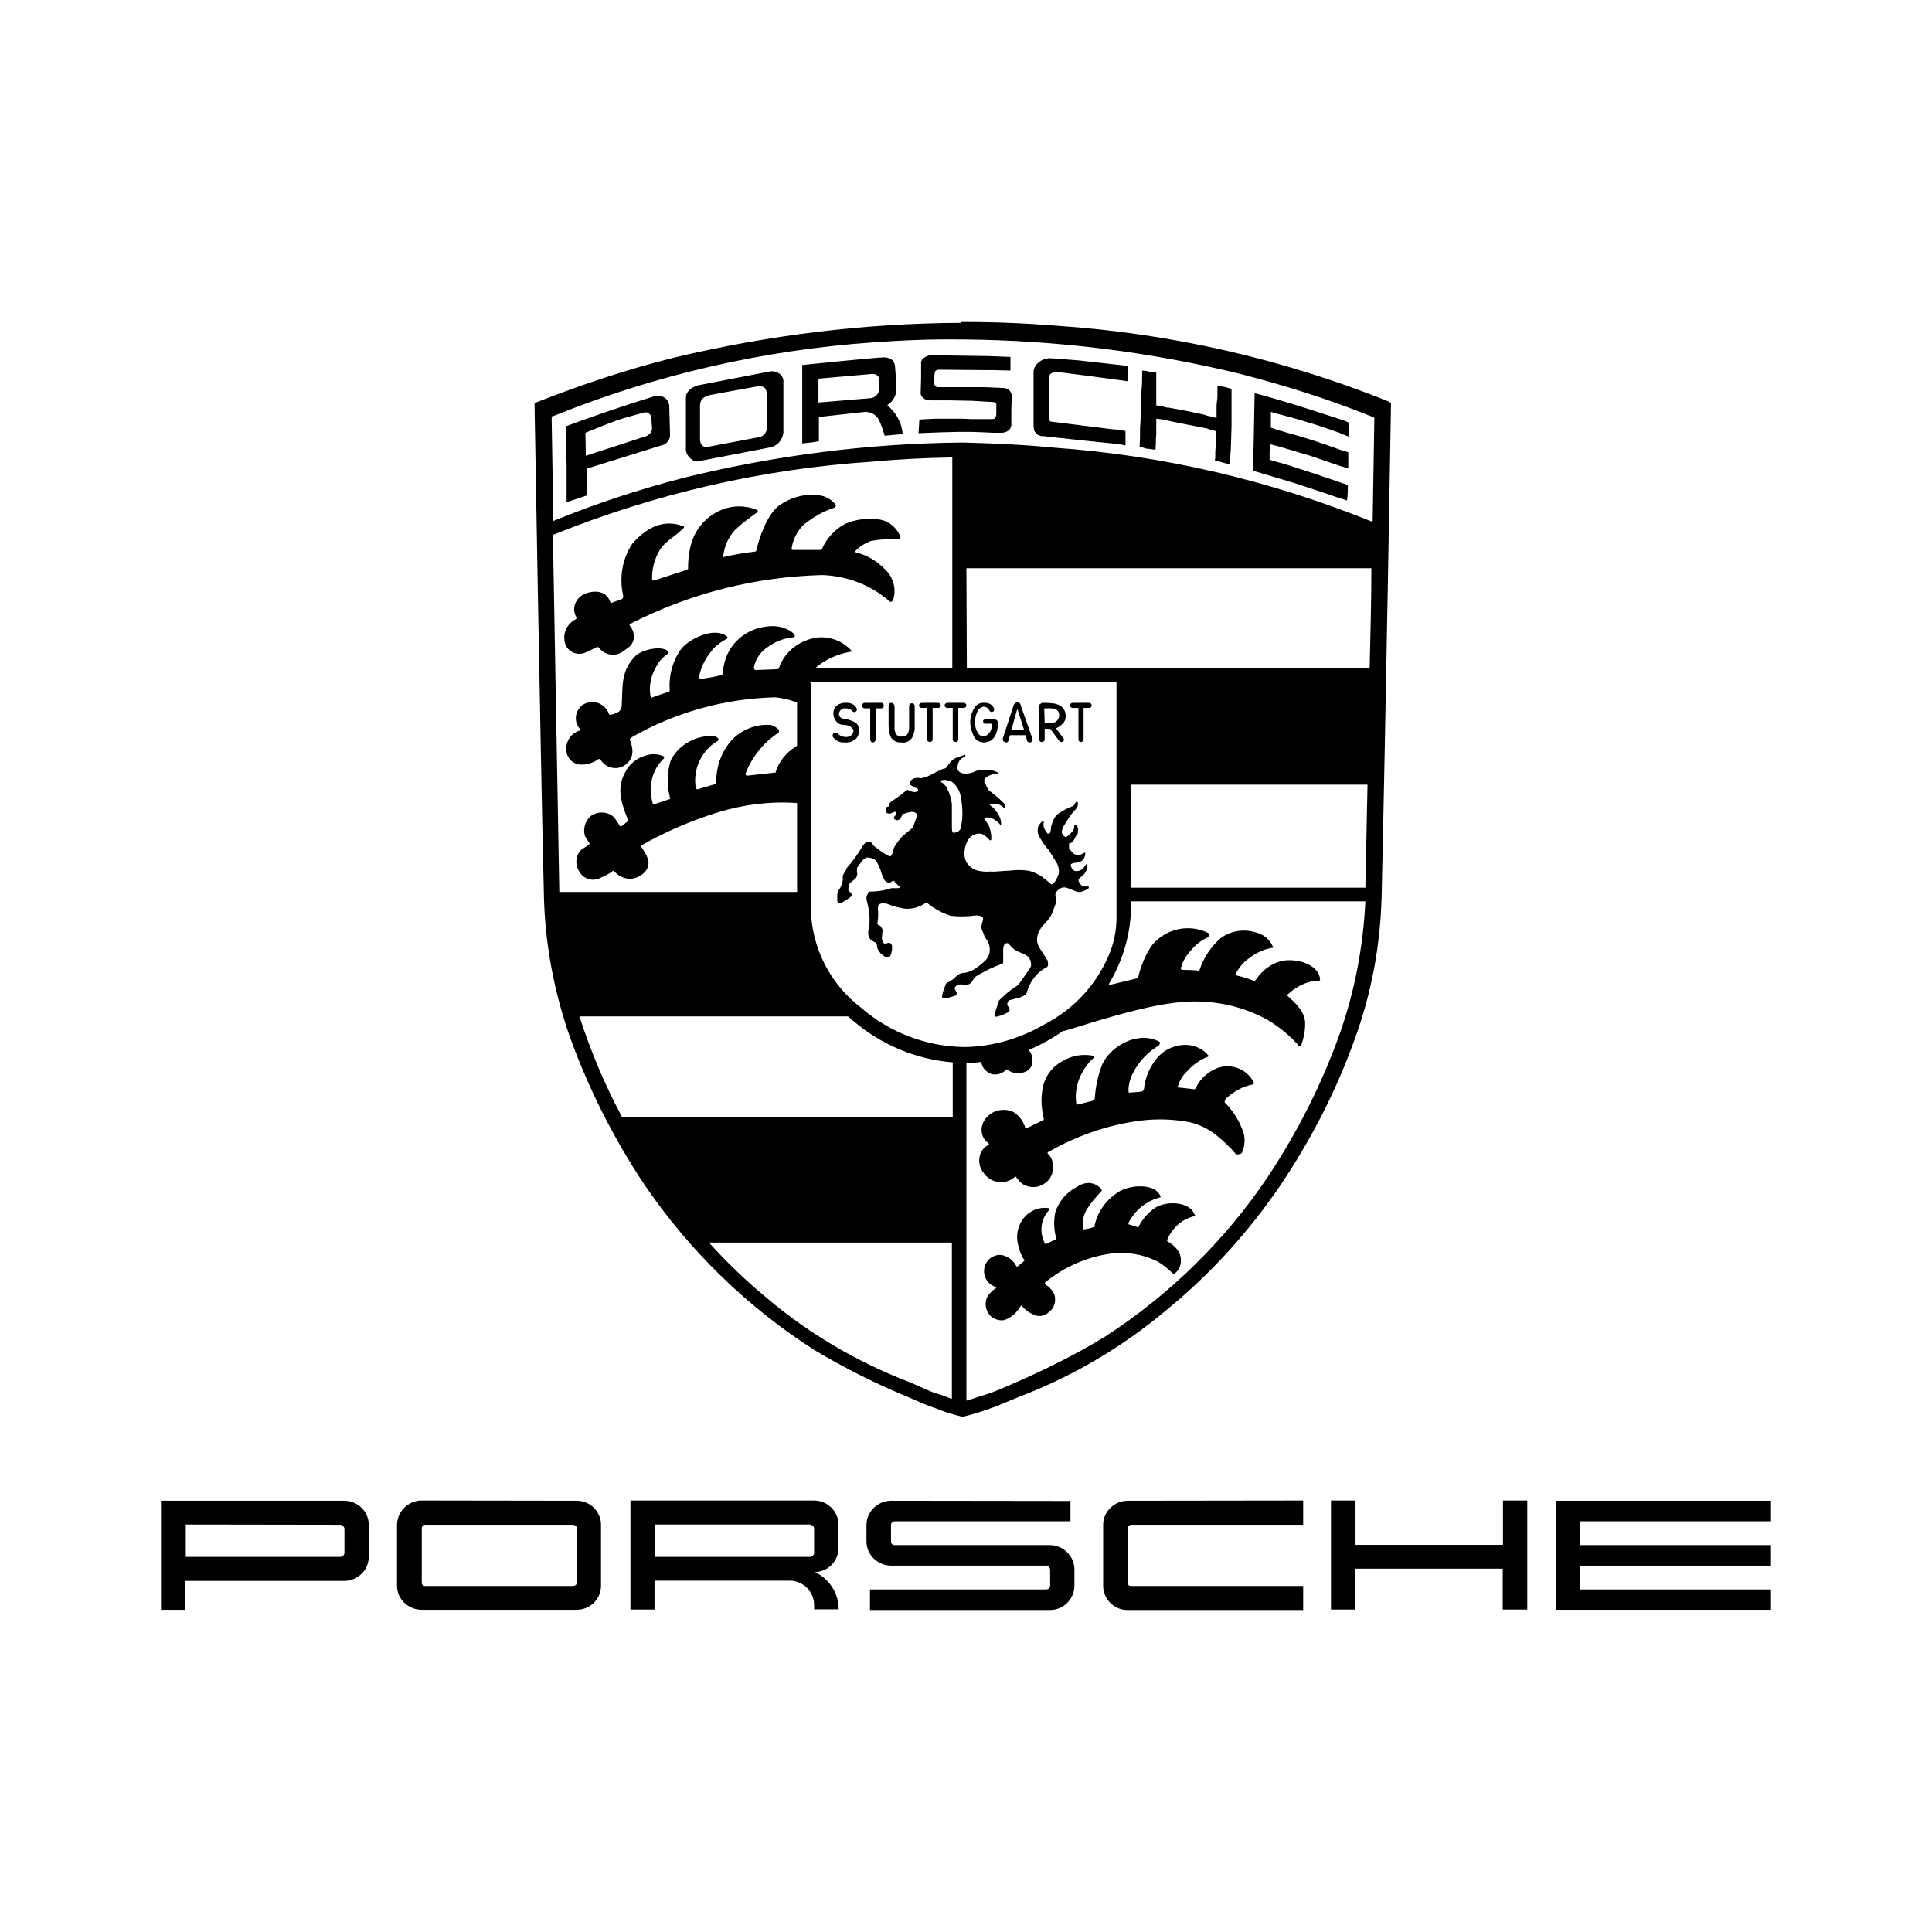 <?xml version="1.0" encoding="UTF-8"?>
<svg xmlns="http://www.w3.org/2000/svg" width="300" height="300" viewBox="0 0 300 300" fill="none">
  <g>
    <rect width="300" height="300" fill="#FFFFFF" fill-rule="evenodd"></rect>
    <path id="Shape" d="M66.268 0.132C51.195 0.198 36.188 2.051 21.58 5.556C14.409 7.342 7.304 9.724 0.398 12.436C0.398 12.436 0 12.634 0 12.634C0 12.634 0.863 63.899 1.461 89.3C1.66 96.774 3.054 104.117 5.578 111.261C8.499 119.265 12.351 126.872 17.065 133.949C24.037 144.202 33.001 152.934 43.426 159.615C48.074 162.393 52.921 164.84 57.901 166.891C59.561 167.619 61.022 168.28 62.284 168.677C63.678 169.272 65.072 169.669 66.467 170C67.928 169.669 69.322 169.206 70.65 168.743C72.044 168.28 73.439 167.619 75.099 166.957C83.465 163.782 91.234 159.218 98.073 153.463C104.979 147.84 110.955 141.226 115.935 133.883C120.716 126.739 124.567 119.198 127.422 111.195C130.012 104.051 131.34 96.708 131.539 89.234C132.137 63.767 133 12.568 133 12.568C133 12.568 132.535 12.303 132.535 12.303C116.201 5.755 98.87 1.786 81.274 0.595C76.294 0.198 71.779 0 66.732 0C66.732 0 66.268 0 66.268 0L66.268 0.132C66.268 0.132 66.268 0.132 66.268 0.132ZM66.267 2.712C66.267 2.712 66.666 2.712 66.666 2.712C81.141 2.844 95.55 4.63 109.627 8.07C116.533 9.856 123.305 11.973 130.012 14.685C130.012 14.685 130.41 14.883 130.41 14.883L130.145 30.957C130.145 30.957 129.945 30.957 129.945 30.957C114.209 24.607 97.609 20.704 80.676 19.514C76.028 19.051 71.38 18.852 66.732 18.72C66.732 18.72 66.334 18.72 66.334 18.72C51.859 18.852 37.45 20.704 23.373 24.144C16.401 25.93 9.562 28.179 2.922 30.891C2.922 30.891 2.656 14.685 2.656 14.685C2.656 14.685 3.054 14.553 3.054 14.553C18.791 8.202 35.524 4.366 52.456 3.175C56.971 2.844 61.62 2.646 66.267 2.712C66.267 2.712 66.267 2.712 66.267 2.712L66.267 2.712ZM61.42 5.16C61.088 5.226 60.756 5.358 60.491 5.556C60.225 5.689 60.092 5.953 60.026 6.218C60.026 6.218 60.026 8.732 60.026 8.732C60.026 8.732 59.959 11.113 59.959 11.113C59.959 11.377 60.225 11.708 60.424 11.841C60.69 12.105 61.022 12.105 61.42 12.171C61.42 12.171 64.608 12.171 64.608 12.171L67.928 12.237C67.928 12.237 71.248 12.436 71.248 12.436C71.513 12.436 71.646 12.568 71.712 12.767C71.712 12.767 71.712 14.089 71.712 14.089C71.712 14.354 71.712 14.553 71.58 14.817C71.513 15.016 71.314 15.082 70.916 15.082C70.916 15.082 67.994 15.082 67.994 15.082L66.4 15.016L62.217 15.016L59.76 15.148L59.627 17.265L63.08 17.132L65.736 17.066L67.861 17.066L69.787 17.132L71.115 17.198C71.115 17.198 72.576 17.198 72.576 17.198C72.908 17.198 73.306 17.066 73.572 16.868C73.837 16.669 73.97 16.405 74.036 16.074C74.036 16.074 74.036 13.693 74.036 13.693C74.036 13.693 74.103 11.311 74.103 11.311C74.036 11.047 73.904 10.782 73.704 10.584C73.505 10.385 73.24 10.319 72.908 10.253C72.908 10.253 69.853 10.121 69.853 10.121L62.483 10.121C62.483 10.121 62.283 9.988 62.283 9.988C62.151 9.856 62.084 9.724 62.084 9.591C62.084 9.591 62.084 8.732 62.084 8.732C62.084 8.401 62.084 8.004 62.217 7.673C62.284 7.541 62.483 7.409 62.815 7.409C62.815 7.409 70.252 7.475 70.252 7.475L71.314 7.475L73.904 7.541L73.904 5.424L70.451 5.292L61.42 5.16L61.42 5.16C61.42 5.16 61.42 5.16 61.42 5.16ZM54.315 5.49C53.054 5.49 41.567 6.681 41.567 6.681C41.567 6.681 41.567 18.852 41.567 18.852L42.895 18.72L44.156 18.521L44.156 14.751C44.156 14.751 51.327 13.957 51.327 13.957C52.257 13.957 53.12 14.42 53.519 15.28C53.851 16.008 54.116 16.802 54.382 17.662C54.382 17.662 57.171 17.397 57.171 17.397C57.104 16.603 56.905 15.876 56.573 15.214C56.175 14.354 55.511 13.56 54.78 12.899C55.444 12.502 55.909 11.84 56.108 11.113C56.175 9.658 56.108 8.268 55.975 6.879C55.909 6.218 55.577 5.556 54.315 5.49C54.315 5.49 54.315 5.49 54.315 5.49ZM80.079 5.623C79.481 5.623 78.817 5.821 78.352 6.218C77.888 6.549 77.556 7.078 77.489 7.673C77.489 7.673 77.489 16.14 77.489 16.14C77.489 16.14 77.556 16.735 77.556 16.735C77.622 17 77.755 17.132 77.888 17.265C78.087 17.529 78.353 17.662 78.751 17.728C78.751 17.728 79.282 17.728 79.282 17.728L79.415 17.794L79.548 17.794L85.125 18.389L90.902 18.984L91.765 19.183L91.765 16.934L90.769 16.735L89.972 16.669L89.84 16.669L85.059 16.074C85.059 16.074 80.278 15.479 80.278 15.479C80.212 15.479 80.079 15.479 80.013 15.346C80.013 15.346 79.946 15.082 79.946 15.082C79.946 15.082 79.946 8.599 79.946 8.599C79.946 8.335 79.946 8.136 80.212 8.004C80.411 7.872 80.61 7.805 80.809 7.739C81.872 7.805 90.769 8.996 92.097 9.195C92.097 9.195 92.097 6.813 92.097 6.813L84.395 5.953L80.079 5.623L80.079 5.623C80.079 5.623 80.079 5.623 80.079 5.623ZM94.355 7.541C94.355 7.541 94.355 8.07 94.355 8.07C94.355 8.798 94.355 9.79 94.222 10.914C94.222 12.436 94.156 13.957 94.089 15.479C94.089 15.479 94.023 16.471 94.023 16.471L94.023 17.926L93.957 19.381L94.554 19.514L94.886 19.646L95.484 19.712L96.413 19.844L96.48 18.984L96.48 18.257L96.546 17.397C96.546 17.397 96.546 15.015 96.546 15.015C96.679 15.015 96.878 15.015 97.011 15.082C97.011 15.082 97.21 15.082 97.21 15.082L100.065 15.677L104.448 16.537L104.78 16.669L105.245 16.802L105.776 16.934L105.776 19.315L105.709 20.109L105.709 21.035L105.643 21.498L106.44 21.697L106.905 21.829L107.369 21.961L108.033 22.16C108.033 22.16 108.033 20.969 108.033 20.969C108.166 19.514 108.166 17.992 108.233 16.206C108.233 16.206 108.233 10.385 108.233 10.385L107.303 10.121L106.041 9.856L106.041 11.708L105.909 12.899L105.909 14.883L105.842 14.883L105.245 14.751L104.78 14.619L104.448 14.553L104.116 14.42L101.327 13.825L98.472 13.296L98.206 13.296L97.476 13.097L96.745 12.965L96.546 12.965L96.546 7.872L95.948 7.739L95.55 7.739L95.085 7.607L94.355 7.541L94.355 7.541L94.355 7.541ZM36.587 7.673C36.587 7.673 25.299 9.856 25.299 9.856C24.435 10.121 23.506 10.782 23.506 11.708C23.506 11.708 23.506 19.844 23.506 19.844C23.506 20.704 24.568 21.829 25.431 21.63C25.431 21.63 36.719 19.448 36.719 19.448C37.782 19.183 38.512 18.257 38.645 17.198C38.645 17.198 38.645 8.996 38.645 8.996C38.446 8.07 37.583 7.541 36.587 7.673C36.653 7.673 36.653 7.673 36.587 7.673C36.587 7.673 36.587 7.673 36.587 7.673L36.587 7.673ZM52.39 8.07C52.722 8.07 52.987 8.07 53.253 8.335C53.452 8.533 53.519 8.665 53.519 8.93C53.519 8.93 53.519 10.319 53.519 10.319C53.519 10.716 53.386 11.113 53.12 11.377C52.855 11.642 52.456 11.84 52.058 11.84C52.058 11.84 48.074 12.171 48.074 12.171L44.09 12.502L44.09 8.798L52.39 8.07L52.39 8.07C52.39 8.07 52.39 8.07 52.39 8.07ZM34.661 9.988C35.724 9.856 36.056 10.451 36.056 11.179C36.056 11.179 36.056 16.405 36.056 16.405C36.122 17.066 35.657 17.662 34.993 17.86C34.993 17.86 26.959 19.381 26.959 19.381C26.162 19.58 25.697 18.984 25.697 18.257C25.697 18.257 25.697 13.097 25.697 13.097C25.697 12.039 26.162 11.576 27.423 11.311C27.357 11.311 34.661 9.988 34.661 9.988C34.661 9.988 34.661 9.988 34.661 9.988ZM111.818 11.047L111.685 18.191L111.553 23.086C111.553 23.086 118.193 25.07 118.193 25.07C120.318 25.798 122.708 26.525 125.098 27.385C125.098 27.385 125.364 27.451 125.364 27.451C125.364 27.451 126.161 27.716 126.161 27.716C126.294 26.856 126.294 26.195 126.294 25.335C126.294 25.335 125.63 25.07 125.63 25.07L125.497 25.07C125.497 25.07 125.364 25.004 125.364 25.004C124.169 24.541 122.774 24.144 121.513 23.681C121.513 23.681 117.462 22.358 117.462 22.358L116.599 22.093L115.669 21.829L114.673 21.564L114.142 21.366L114.142 20.175L114.209 18.984L115.537 19.315L120.45 20.77L125.098 22.358L125.563 22.49L126.36 22.755L126.36 20.241L125.63 19.977C125.63 19.977 125.298 19.91 125.298 19.91C122.442 18.852 119.587 17.926 116.666 17.132C116.666 17.132 116.002 16.934 116.002 16.934L115.271 16.735L114.939 16.603L114.342 16.405L114.342 13.957L115.205 14.222L116.267 14.486L117.197 14.751C117.197 14.751 117.263 14.751 117.263 14.751C119.853 15.479 122.442 16.272 124.966 17.198C124.966 17.198 125.563 17.463 125.563 17.463L126.426 17.794L126.426 15.611L125.829 15.346L125.298 15.148C125.298 15.148 125.231 15.148 125.231 15.148C120.782 13.693 116.334 12.237 111.818 11.047C111.818 11.047 111.818 11.047 111.818 11.047ZM19.455 11.51C19.455 11.51 18.658 11.51 18.658 11.51C14.01 12.965 9.429 14.486 4.847 16.206C4.847 16.206 4.98 22.292 4.98 22.292L4.98 27.98L8.167 26.922L8.167 22.755C8.167 22.755 20.053 19.051 20.053 19.051C20.319 18.984 20.518 18.786 20.651 18.587C20.85 18.455 20.916 18.191 20.983 17.992C20.983 17.926 21.049 17.794 21.049 17.728C21.049 17.728 20.916 12.899 20.916 12.899C20.85 12.436 20.584 11.973 20.119 11.708C19.92 11.576 19.721 11.51 19.455 11.51C19.455 11.51 19.455 11.51 19.455 11.51ZM17.131 14.023C17.131 14.023 17.264 14.023 17.264 14.023C17.53 14.023 17.729 14.089 17.862 14.288C18.061 14.486 18.127 14.619 18.127 14.883C18.127 14.883 18.26 16.603 18.26 16.603C18.194 16.934 18.061 17.198 17.862 17.397C17.663 17.595 17.397 17.728 17.131 17.794C17.131 17.794 7.968 20.77 7.968 20.77C7.968 20.77 7.902 17.198 7.902 17.198C7.902 17.198 11.487 15.743 12.948 15.214C14.409 14.751 17.131 14.023 17.131 14.023C17.131 14.023 17.131 14.023 17.131 14.023ZM64.873 21.035L64.873 53.712C64.873 53.712 43.891 53.712 43.891 53.712C43.625 53.712 43.758 53.58 44.023 53.381C45.484 52.257 47.211 51.529 49.07 51.198C49.269 51.198 49.336 51.132 49.07 50.868C47.277 49.082 44.754 48.486 42.43 49.346C40.371 50.074 38.712 51.595 37.981 53.646C37.981 53.844 37.848 53.91 37.715 53.91C37.715 53.91 34.329 54.043 34.329 54.043C34.13 54.043 34.063 53.778 34.063 53.646C34.329 52.191 35.259 51 36.52 50.272C37.649 49.479 38.911 49.082 40.239 48.949C40.239 48.949 40.305 48.949 40.305 48.949C40.438 48.883 40.438 48.685 40.371 48.553C40.172 48.288 39.907 48.089 39.575 47.891C38.512 47.296 37.251 47.097 35.989 47.296C32.403 47.693 29.548 50.537 29.283 54.175C29.216 54.572 29.283 54.704 28.951 54.837C28.087 55.101 26.627 55.3 25.83 55.432C25.697 55.498 25.498 55.167 25.564 55.035C25.83 53.646 26.427 52.455 27.291 51.331C27.888 50.471 28.751 49.809 29.681 49.28C29.947 49.214 30.013 49.016 29.947 48.883C28.154 47.296 24.435 48.949 22.908 50.603C21.514 52.389 20.85 54.77 20.983 57.019C20.983 57.019 20.983 57.35 20.983 57.35L18.127 58.342C18.127 58.342 17.995 58.078 17.995 58.078C17.729 56.358 18.127 54.704 19.057 53.249C19.455 52.521 20.053 51.926 20.783 51.463C20.783 51.463 20.783 51.198 20.783 51.198C19.92 50.14 16.733 50.868 15.737 51.794C13.479 54.043 13.678 56.16 13.546 59.599C13.546 59.798 13.28 60.393 13.147 60.459C12.749 60.724 12.284 60.922 11.819 60.988C11.819 60.988 11.62 60.988 11.62 60.988C11.62 60.988 11.354 60.393 11.354 60.393C10.558 59.07 8.898 58.607 7.57 59.401C7.437 59.401 7.371 59.533 7.304 59.599C6.242 60.525 6.109 62.113 7.039 63.171C7.171 63.303 7.238 63.436 7.039 63.436C5.445 63.899 4.582 65.552 5.046 67.14C5.046 67.206 5.046 67.206 5.113 67.272C5.445 68.132 6.308 68.728 7.238 68.728C8.167 68.728 9.097 68.463 9.827 67.934C9.96 67.802 10.093 67.868 10.226 67.934C11.023 69.257 12.749 69.654 13.944 68.86C15.139 68.066 15.604 66.876 14.807 64.891C14.741 64.759 14.94 64.626 15.073 64.494C21.846 60.591 29.548 58.475 37.383 58.276C38.512 58.408 39.575 58.607 40.637 59.07C40.637 59.07 40.77 59.07 40.77 59.07L40.77 65.751C40.77 65.751 40.571 65.949 40.571 65.949C39.11 66.809 37.981 68.198 37.45 69.852C37.45 69.984 37.45 69.984 37.184 69.984C37.184 69.984 33.001 70.447 33.001 70.447C32.868 70.447 32.736 70.249 32.736 70.183C33.731 67.603 35.524 65.288 37.915 63.767C37.981 63.634 37.981 63.436 37.915 63.303C37.583 62.973 37.184 62.708 36.719 62.576C34.329 62.377 31.939 63.37 30.412 65.156C28.951 66.942 28.22 69.058 28.22 71.307C28.22 71.506 28.22 71.704 28.021 71.77C28.021 71.77 25.299 72.564 25.299 72.564C25.166 72.564 25.033 72.432 25.033 72.3C24.568 69.389 25.963 66.479 28.486 65.023C28.818 64.759 28.22 64.296 27.756 64.296C25.033 64.163 22.444 65.619 21.182 68C20.584 69.786 20.518 71.77 20.983 73.623C20.983 73.821 21.116 74.086 20.983 74.086C20.983 74.086 18.592 74.879 18.592 74.879C18.459 74.945 18.327 74.879 18.327 74.615C17.995 73.49 17.928 72.3 18.194 71.175C18.459 69.852 19.123 68.661 20.119 67.735C20.119 67.735 20.119 67.471 20.119 67.471C19.256 67.074 18.26 67.008 17.397 67.272C15.936 67.669 14.741 68.595 14.077 69.918C12.882 72.035 13.214 74.086 14.409 77.062C14.409 77.261 14.542 77.459 14.409 77.591C14.409 77.591 13.479 78.319 13.479 78.319C13.413 78.385 13.28 78.319 13.214 78.187C12.815 77.591 12.351 76.731 11.753 76.467C10.757 76.004 9.628 76.07 8.698 76.731C7.835 77.525 7.503 78.716 7.835 79.84C7.835 79.84 8.499 80.899 8.499 80.899C8.566 80.965 8.499 81.163 8.433 81.163C8.034 81.494 7.437 81.759 7.038 82.156C6.308 83.148 6.308 84.471 7.038 85.463C7.702 86.521 9.03 86.918 10.226 86.323C10.823 86.058 11.354 85.794 11.886 85.463C12.085 85.331 12.151 85.132 12.351 85.264C12.749 85.728 13.28 86.124 13.944 86.323C14.807 86.588 15.737 86.455 16.467 85.926C17.331 85.463 17.862 84.537 17.663 83.545C17.463 82.883 17.065 82.222 16.666 81.626C16.401 81.362 16.401 81.362 16.666 81.23C20.385 79.113 24.435 77.393 28.486 76.136C32.403 74.945 36.454 74.416 40.504 74.681C40.504 74.681 40.77 74.681 40.77 74.681L40.77 88.506L3.851 88.506L2.855 33.074C2.855 33.074 2.988 33.008 2.988 33.008C18.725 26.657 35.391 22.821 52.324 21.696C56.64 21.3 60.624 21.101 64.873 21.035C64.873 21.035 64.873 21.035 64.873 21.035ZM43.492 26.856C41.567 26.724 39.708 27.319 38.047 28.444C36.055 29.833 34.794 33.868 34.462 35.389C34.462 35.521 34.395 35.654 34.196 35.654C32.536 35.852 30.943 36.117 29.283 36.514C29.415 34.926 30.079 33.471 31.075 32.346C32.204 31.288 33.399 30.362 34.661 29.502C34.727 29.436 34.661 29.237 34.528 29.171C32.735 28.444 30.677 28.444 28.884 29.237C26.295 30.362 24.568 32.677 24.103 35.389C23.904 36.315 23.838 37.373 23.838 38.366C23.838 38.366 23.572 38.498 23.572 38.498L18.526 40.152C18.526 40.152 18.26 40.086 18.26 40.086C18.194 38.432 18.592 36.844 19.455 35.389C20.319 34 21.912 33.272 23.041 32.082C23.174 32.016 23.307 31.817 23.174 31.751C20.252 30.56 17.53 31.751 15.206 34.397C13.612 36.778 13.147 39.623 13.745 42.401C13.811 42.665 13.745 42.864 13.612 42.996C13.612 42.996 12.018 43.591 12.018 43.591C11.886 43.591 11.753 43.591 11.753 43.459C11.023 41.342 8.566 41.739 7.437 42.401C6.242 43.128 5.777 44.65 6.507 45.84C6.507 46.039 6.507 46.105 6.374 46.171C4.847 46.965 4.183 48.751 4.914 50.339C5.511 51.397 6.773 51.794 7.902 51.331C7.902 51.331 9.694 50.471 9.694 50.471C9.694 50.471 9.894 50.471 9.894 50.471C9.894 50.471 9.894 50.603 10.027 50.603C10.956 51.794 12.682 52.058 13.944 51C14.741 50.405 15.073 50.339 15.405 49.28C15.538 48.486 15.272 47.759 14.807 47.163C14.675 47.163 14.807 46.899 14.807 46.899C24.103 42.136 34.263 39.556 44.688 39.292C48.406 39.424 52.058 40.747 54.913 43.194C55.046 43.327 55.179 43.459 55.378 43.459C55.577 43.393 55.644 43.194 55.71 43.062C56.241 41.342 55.644 39.424 54.249 38.233C53.054 37.043 51.593 36.183 49.933 35.786C49.8 35.786 49.8 35.521 49.867 35.521C50.464 34.86 51.328 34.331 52.257 34C53.652 33.735 55.046 33.669 56.573 33.669C56.64 33.669 56.839 33.537 56.839 33.405C56.241 31.817 54.78 30.693 53.12 30.626C51.46 30.428 49.734 30.693 48.207 31.354C46.613 32.214 45.352 33.603 44.621 35.257C44.621 35.257 44.422 35.389 44.422 35.389C44.422 35.389 40.106 35.389 40.106 35.389C40.039 35.389 39.907 35.389 39.907 35.257C40.106 33.801 40.703 32.611 41.7 31.552C43.16 30.362 44.82 29.37 46.547 28.84C46.746 28.774 46.812 28.576 46.812 28.444C46.414 27.914 45.949 27.517 45.352 27.253C44.887 26.988 44.156 26.856 43.492 26.856C43.492 26.856 43.492 26.856 43.492 26.856C43.492 26.856 43.492 26.856 43.492 26.856ZM130.078 33.074L130.078 36.249L129.547 36.249L130.078 36.249L130.078 33.074L130.078 33.074ZM67.064 38.233C67.064 38.233 129.946 38.233 129.946 38.233C129.946 43.128 129.813 48.288 129.68 53.778C129.68 53.778 67.131 53.778 67.131 53.778L67.064 38.233L67.064 38.233L67.064 38.233ZM42.828 55.895C42.828 55.895 90.238 55.895 90.238 55.895C90.371 55.895 90.371 55.961 90.371 56.027C90.371 56.027 90.371 92.409 90.371 92.409C90.371 94.327 90.039 96.113 89.375 97.833C87.449 102.728 83.797 106.696 79.149 109.078C75.431 111.261 71.115 112.518 66.799 112.584C60.823 112.517 55.179 110.335 50.73 106.498C45.883 102.794 43.028 97.171 42.895 91.086C42.895 91.086 42.895 56.093 42.895 56.093C42.762 56.093 42.828 55.895 42.828 55.895C42.828 55.895 42.828 55.895 42.828 55.895ZM92.562 56.027L92.562 56.292L92.562 56.027L92.562 56.027ZM129.614 56.027L129.348 69.654L128.817 69.654C128.817 69.654 129.414 69.654 129.414 69.654C129.481 69.654 129.614 56.027 129.614 56.027C129.614 56.027 129.614 56.027 129.614 56.027ZM75.032 59.004C74.767 59.07 74.435 59.268 74.368 59.599C74.368 59.599 72.708 64.693 72.708 64.693L72.775 65.089C72.775 65.089 73.107 65.288 73.107 65.288C73.372 65.288 73.505 65.288 73.572 65.023C73.572 65.023 73.837 64.163 73.837 64.163L76.228 64.163C76.228 64.163 76.493 65.023 76.493 65.023C76.493 65.222 76.759 65.288 76.892 65.288C77.024 65.288 77.224 65.222 77.29 65.089C77.356 64.957 77.356 64.759 77.29 64.626C77.29 64.626 75.497 59.533 75.497 59.533C75.497 59.268 75.232 59.07 75.032 59.004C75.032 59.004 75.032 59.004 75.032 59.004C75.032 59.004 75.032 59.004 75.032 59.004ZM60.159 59.136C59.893 59.136 59.694 59.335 59.694 59.533C59.694 59.731 59.893 59.93 60.159 59.93C60.159 59.93 60.956 59.93 60.956 59.93C60.956 59.93 60.956 64.825 60.956 64.825C60.956 65.09 61.221 65.222 61.42 65.222C61.62 65.222 61.819 65.023 61.819 64.825C61.819 64.825 61.819 59.93 61.819 59.93C61.819 59.93 62.682 59.93 62.682 59.93C62.881 59.93 63.08 59.731 63.08 59.533C63.08 59.335 62.881 59.136 62.682 59.136C62.682 59.136 60.159 59.136 60.159 59.136C60.159 59.136 60.159 59.136 60.159 59.136ZM64.076 59.136C63.877 59.136 63.678 59.335 63.678 59.533C63.678 59.731 63.877 59.93 64.076 59.93C64.076 59.93 64.94 59.93 64.94 59.93C64.94 59.93 64.94 64.825 64.94 64.825C64.94 65.09 65.205 65.222 65.404 65.222C65.604 65.222 65.803 65.023 65.803 64.825C65.803 64.825 65.803 59.93 65.803 59.93C65.803 59.93 66.666 59.93 66.666 59.93C66.865 59.93 67.064 59.731 67.064 59.533C67.064 59.335 66.865 59.136 66.666 59.136C66.666 59.136 64.076 59.136 64.076 59.136C64.076 59.136 64.076 59.136 64.076 59.136ZM69.787 59.136C69.123 59.07 68.525 59.467 68.26 59.996C67.861 60.658 67.662 61.385 67.662 62.113C67.662 62.907 67.861 63.568 68.193 64.296C68.459 64.891 69.056 65.288 69.787 65.288C70.185 65.288 70.517 65.156 70.849 65.023C71.38 64.626 71.713 64.031 71.845 63.37C71.912 63.039 71.978 62.642 71.978 62.311C71.978 62.047 71.845 61.716 71.38 61.716C71.38 61.716 70.052 61.716 70.052 61.716C69.721 61.716 69.654 61.848 69.654 61.98C69.654 62.245 69.787 62.377 69.986 62.377C69.986 62.377 70.982 62.377 70.982 62.377C70.982 62.377 70.982 62.642 70.982 62.642C71.049 63.436 70.517 64.163 69.787 64.362C69.322 64.362 68.857 64.031 68.725 63.568C68.459 63.105 68.392 62.576 68.392 62.047C68.392 61.451 68.592 60.922 68.791 60.459C68.924 60.062 69.322 59.798 69.721 59.731C70.119 59.731 70.451 59.996 70.65 60.327C70.716 60.525 70.916 60.591 71.115 60.525C71.314 60.525 71.38 60.261 71.38 60.128C71.248 59.467 70.517 59.07 69.787 59.136C69.787 59.136 69.787 59.136 69.787 59.136ZM83.598 59.136C83.332 59.136 83.133 59.335 83.133 59.533C83.133 59.731 83.332 59.93 83.598 59.93C83.598 59.93 84.461 59.93 84.461 59.93C84.461 59.93 84.461 64.825 84.461 64.825C84.461 65.09 84.66 65.222 84.86 65.222C85.059 65.222 85.258 65.023 85.258 64.825C85.258 64.825 85.258 59.93 85.258 59.93C85.258 59.93 86.121 59.93 86.121 59.93C86.387 59.93 86.52 59.731 86.52 59.533C86.52 59.335 86.32 59.136 86.121 59.136C86.121 59.136 83.598 59.136 83.598 59.136C83.598 59.136 83.598 59.136 83.598 59.136ZM48.472 59.136C48.007 59.07 47.476 59.202 47.078 59.467C46.679 59.731 46.414 60.194 46.414 60.658C46.347 61.121 46.547 61.65 46.879 62.047C47.144 62.377 47.609 62.576 48.074 62.576C48.672 62.576 49.136 62.774 49.468 63.237C49.601 63.502 49.468 63.833 49.269 64.097C49.004 64.362 48.605 64.494 48.207 64.428C47.808 64.428 47.41 64.23 47.144 63.965C47.011 63.767 46.746 63.7 46.547 63.767C46.281 63.899 46.281 64.23 46.281 64.362C46.679 64.957 47.343 65.354 48.14 65.288C48.804 65.354 49.468 65.156 49.933 64.693C50.265 64.362 50.398 63.899 50.398 63.436C50.464 62.973 50.199 62.444 49.8 62.179C49.203 61.848 48.539 61.65 47.875 61.584C47.476 61.517 47.211 61.121 47.277 60.724C47.41 60.194 47.875 59.93 48.273 59.996C48.672 59.996 49.136 60.128 49.402 60.459C49.667 60.724 50.066 60.459 50.066 60.194C50.066 59.93 49.667 59.136 48.472 59.136C48.472 59.136 48.472 59.136 48.472 59.136ZM51.261 59.136C51.062 59.136 50.863 59.335 50.863 59.533C50.863 59.533 50.863 59.599 50.863 59.599C50.863 59.798 51.062 59.996 51.261 59.996C51.261 59.996 52.124 59.996 52.124 59.996C52.124 59.996 52.124 64.825 52.124 64.825C52.124 65.09 52.323 65.288 52.523 65.288C52.788 65.288 52.987 65.023 52.987 64.825C52.987 64.825 52.987 59.996 52.987 59.996C52.987 59.996 53.851 59.996 53.851 59.996C54.05 59.996 54.249 59.798 54.249 59.599C54.249 59.401 54.116 59.136 53.917 59.136C53.917 59.136 53.851 59.136 53.851 59.136C53.851 59.136 51.261 59.136 51.261 59.136C51.261 59.136 51.261 59.136 51.261 59.136ZM78.817 59.136C78.817 59.136 78.485 59.335 78.485 59.335C78.419 59.401 78.352 59.533 78.352 59.599C78.352 59.599 78.352 64.759 78.352 64.759C78.352 65.023 78.485 65.156 78.684 65.222C78.684 65.222 78.751 65.222 78.751 65.222C79.016 65.222 79.216 65.023 79.216 64.825C79.216 64.825 79.216 63.171 79.216 63.171L80.079 63.171C80.079 63.171 81.407 64.957 81.407 64.957C81.54 65.156 81.672 65.222 81.805 65.222C82.071 65.222 82.204 65.023 82.204 64.891C82.204 64.759 82.137 64.56 82.004 64.494C82.004 64.494 80.942 63.039 80.942 63.039C80.942 63.039 81.075 63.039 81.075 63.039C81.407 62.907 81.672 62.708 81.938 62.444C82.337 62.113 82.536 61.584 82.469 61.054C82.469 60.459 82.137 59.93 81.672 59.599C81.208 59.335 80.743 59.202 80.212 59.202C80.145 59.136 78.817 59.136 78.817 59.136C78.817 59.136 78.817 59.136 78.817 59.136ZM55.378 59.136C55.179 59.136 54.98 59.335 54.98 59.533C54.98 59.533 54.98 59.599 54.98 59.599C54.98 59.599 54.98 62.708 54.98 62.708C54.98 63.303 55.112 64.031 55.378 64.56C55.776 65.09 56.374 65.354 57.038 65.288C57.636 65.42 58.233 65.09 58.632 64.56C58.897 63.965 59.096 63.37 59.03 62.708C59.03 62.708 59.03 59.599 59.03 59.599C59.03 59.401 58.831 59.202 58.632 59.202C58.632 59.202 58.565 59.202 58.565 59.202C58.366 59.202 58.167 59.401 58.167 59.599C58.167 59.599 58.167 62.907 58.167 62.907C58.167 63.303 58.1 63.7 57.901 64.031C57.702 64.296 57.37 64.428 57.038 64.362C56.706 64.428 56.374 64.296 56.175 64.031C55.975 63.7 55.843 63.303 55.909 62.907C55.909 62.907 55.909 59.599 55.909 59.599C55.843 59.335 55.644 59.136 55.378 59.136C55.378 59.136 55.378 59.136 55.378 59.136C55.378 59.136 55.378 59.136 55.378 59.136C55.378 59.136 55.378 59.136 55.378 59.136ZM79.149 59.996C79.149 59.996 80.278 59.996 80.278 59.996C80.61 59.996 80.942 60.062 81.141 60.261C81.407 60.525 81.473 60.724 81.473 61.054C81.473 61.782 80.876 62.311 80.145 62.311C80.145 62.311 79.216 62.311 79.216 62.311L79.149 59.996L79.149 59.996L79.149 59.996ZM74.966 60.062L76.028 63.37L74.036 63.37L74.966 60.062L74.966 60.062ZM66.666 67.272C66.068 67.471 65.471 67.603 65.006 67.934C64.608 68.265 64.275 68.662 64.01 69.124C63.944 69.191 63.877 69.257 63.744 69.323C63.744 69.323 63.412 69.389 63.412 69.389C63.412 69.389 62.151 69.984 62.151 69.984C61.752 70.183 61.354 70.448 60.956 70.58C60.623 70.712 60.358 70.778 60.026 70.844C59.295 70.712 58.499 70.778 58.233 71.572C58.233 71.77 58.3 71.903 58.499 71.969C58.632 72.035 58.698 72.101 58.831 72.167C58.831 72.167 59.229 72.366 59.229 72.366C59.362 72.366 59.428 72.366 59.495 72.498C59.495 72.498 59.561 72.63 59.561 72.63C59.561 72.63 59.561 72.697 59.561 72.697C59.561 72.829 59.362 72.961 59.295 72.961C58.897 73.027 58.565 72.961 58.233 72.763C58.233 72.763 58.167 72.763 58.167 72.763C58.034 72.63 57.835 72.63 57.702 72.763C56.971 73.358 56.241 73.953 55.444 74.416C55.444 74.416 55.179 74.681 55.179 74.681L55.112 74.813C55.112 74.813 55.112 75.012 55.112 75.012C55.112 75.21 54.913 75.276 54.78 75.276C54.648 75.342 54.515 75.475 54.515 75.607C54.515 75.607 54.515 75.938 54.515 75.938C54.581 76.202 54.78 76.335 55.112 76.335C55.112 76.335 55.245 76.335 55.245 76.335L55.843 76.07L56.108 76.07L56.175 76.136C56.175 76.136 56.175 76.401 56.175 76.401C56.108 76.533 56.042 76.665 55.909 76.731C55.776 76.93 55.71 77.062 55.909 77.195C56.175 77.459 56.573 77.393 56.772 77.128C56.905 76.996 56.971 76.798 57.038 76.665C57.104 76.467 57.237 76.335 57.436 76.335C57.768 76.202 58.167 76.136 58.499 76.07C58.764 76.07 59.03 76.07 59.229 76.269C59.229 76.269 59.428 76.467 59.428 76.467C59.428 76.467 59.428 76.599 59.428 76.599C59.362 76.864 59.295 77.062 59.163 77.327C59.163 77.327 58.964 77.922 58.964 77.922L58.764 78.451L58.499 78.716C58.499 78.716 57.436 79.576 57.436 79.576C56.839 80.105 56.44 80.634 55.975 81.362C55.843 81.56 55.776 81.759 55.71 81.957C55.577 82.552 55.444 83.28 54.847 82.817C54.249 82.553 53.651 82.09 53.054 81.626C52.855 81.494 52.589 81.296 52.456 81.031C51.859 80.171 51.128 81.031 50.796 81.626C50.132 82.751 49.336 83.809 48.472 84.802C48.406 85.066 48.273 85.265 48.14 85.463C47.941 85.728 47.808 86.058 47.875 86.389C47.875 86.984 47.675 87.514 47.41 87.977C47.144 88.241 47.011 88.572 47.011 88.903C47.011 88.903 47.011 89.829 47.011 89.829C47.011 90.093 47.144 90.226 47.343 90.226C47.343 90.226 47.543 90.226 47.543 90.226C48.008 90.027 48.472 89.763 48.937 89.366C48.937 89.366 49.136 89.234 49.136 89.234C49.269 89.101 49.269 88.903 49.203 88.77C49.203 88.77 49.136 88.638 49.136 88.638C49.136 88.638 49.003 88.506 49.003 88.506C48.937 88.44 48.804 88.374 48.738 88.241C48.738 88.241 48.738 87.844 48.738 87.844C48.738 87.844 48.871 87.447 48.871 87.447C48.871 87.315 48.937 87.117 49.07 87.051C49.07 87.051 49.8 86.455 49.8 86.455C50.066 86.191 50.199 85.728 50.066 85.397C50.066 85.397 50.066 84.934 50.066 84.934C50.066 84.735 50.132 84.669 50.265 84.471C50.265 84.471 50.73 83.876 50.73 83.876C50.929 83.545 51.261 83.28 51.593 83.148C52.124 83.148 52.589 83.28 52.987 83.611C53.319 84.074 53.585 84.669 53.784 85.265C53.917 85.794 54.116 86.257 54.382 86.72C54.648 86.984 54.98 87.183 55.312 86.984C55.312 86.984 55.511 86.852 55.511 86.852C55.511 86.852 55.644 86.786 55.644 86.786C55.776 86.786 55.909 86.786 55.975 86.984C55.975 86.984 56.573 87.58 56.573 87.58C56.839 87.778 56.639 87.91 56.374 87.91C56.374 87.91 55.444 87.91 55.444 87.91C54.448 88.241 53.319 88.44 52.257 88.44C52.257 88.44 52.058 88.44 52.058 88.44C51.859 88.44 51.792 88.572 51.792 88.704C51.792 88.704 51.726 88.837 51.726 88.837C51.726 88.837 51.593 89.101 51.593 89.101C51.527 89.366 51.527 89.63 51.593 89.895C51.992 91.35 52.191 92.872 51.859 94.393C51.726 94.988 51.859 95.584 52.257 95.981C52.257 95.981 52.722 96.245 52.722 96.245C52.722 96.245 52.987 96.377 52.987 96.377C53.12 96.576 53.187 96.708 53.187 96.973C53.187 97.237 53.386 97.568 53.519 97.766C53.784 98.097 54.116 98.362 54.515 98.626C54.515 98.626 54.648 98.626 54.648 98.626C54.913 98.759 55.112 98.626 55.245 98.428C55.444 97.965 55.577 97.436 55.511 96.907C55.511 96.642 55.312 96.444 55.046 96.377C55.046 96.377 54.78 96.444 54.78 96.444L54.581 96.51C54.581 96.51 54.316 96.51 54.316 96.51C54.183 96.444 54.116 96.311 54.05 96.179C53.917 95.848 53.917 95.517 53.983 95.187C53.983 95.187 53.983 94.988 53.983 94.988C53.983 94.988 54.05 94.525 54.05 94.525C54.05 94.393 54.05 94.261 53.917 94.128C53.784 93.864 53.784 93.798 53.585 93.731C53.452 93.731 53.386 93.665 53.319 93.533C53.187 93.401 53.187 93.335 53.253 93.269C53.386 92.541 53.386 91.813 53.319 91.086C53.319 90.821 53.319 90.623 53.452 90.49C53.983 90.027 54.847 90.358 55.312 90.556C56.042 90.821 56.706 90.953 57.37 91.086C58.565 91.218 59.76 90.887 60.69 90.226C60.756 90.16 60.756 90.093 60.889 90.16C60.889 90.16 61.885 90.887 61.885 90.887C62.748 91.483 63.678 91.879 64.608 92.21C65.936 92.343 67.197 92.343 68.592 92.144C68.857 92.144 69.256 92.21 69.521 92.342C69.521 92.342 69.654 92.541 69.654 92.541C69.654 93.07 69.388 93.467 69.388 93.996C69.388 94.261 69.521 94.525 69.654 94.79C69.654 94.79 69.92 95.517 69.92 95.517C69.92 95.517 70.119 95.782 70.119 95.782C70.849 96.708 70.916 98.097 70.119 99.023C69.654 99.486 69.123 99.949 68.525 100.346C67.994 100.743 67.33 101.008 66.666 101.074C66.201 101.074 65.803 101.272 65.471 101.603C65.072 102 64.674 102.331 64.209 102.529C64.01 102.595 63.811 102.794 63.811 102.992C63.545 103.521 63.412 104.051 63.28 104.646C63.213 104.911 63.479 105.043 63.744 105.043C64.209 104.977 64.674 104.778 65.205 104.646C65.471 104.646 65.604 104.315 65.537 104.051C65.537 104.051 65.471 103.984 65.471 103.984L65.272 103.588C65.272 103.588 65.272 103.257 65.272 103.257C65.404 103.191 65.471 103.058 65.604 102.992C65.736 102.86 65.936 102.86 66.068 102.86C66.068 102.86 66.334 102.86 66.334 102.86C66.998 103.125 67.795 102.86 68.06 102.198C68.06 102.198 68.06 102.198 68.06 102.198C68.193 102 68.326 101.802 68.459 101.669C69.72 100.876 71.048 100.214 72.509 99.685C72.642 99.685 72.775 99.553 72.775 99.42C72.775 99.42 72.775 97.37 72.775 97.37C72.775 97.039 72.908 96.444 73.373 96.444C73.572 96.444 73.704 96.576 73.771 96.708C74.236 97.303 74.833 97.7 75.564 97.965C75.564 97.965 76.161 98.23 76.161 98.23C76.692 98.494 77.025 98.957 77.091 99.553C77.157 99.883 77.091 100.148 76.892 100.412C76.892 100.412 75.497 102.397 75.497 102.397C75.298 102.728 75.032 103.058 74.634 103.257C73.704 103.852 72.908 104.58 72.111 105.374C72.111 105.374 71.447 107.424 71.447 107.424C71.314 107.821 71.58 107.953 71.912 107.821C72.509 107.689 72.974 107.49 73.439 107.226C73.439 107.226 73.704 107.027 73.704 107.027C73.771 106.961 73.771 106.829 73.771 106.763C73.771 106.564 73.638 106.366 73.505 106.233C73.373 106.035 73.373 105.77 73.505 105.572C73.572 105.44 73.704 105.374 73.771 105.307C73.771 105.307 74.966 104.977 74.966 104.977C75.431 104.911 75.896 104.712 76.294 104.381C76.361 104.249 76.427 104.183 76.493 104.051C76.493 104.051 76.493 103.918 76.493 103.918C76.958 102.397 78.02 100.942 79.481 100.214C79.68 100.148 79.747 99.949 79.747 99.751C79.747 99.751 79.68 99.156 79.68 99.156C79.68 99.156 78.618 97.502 78.618 97.502C78.286 97.039 78.087 96.576 78.02 96.047C78.02 95.451 78.153 94.922 78.419 94.459C78.419 94.459 78.684 94.062 78.684 94.062C78.884 93.665 79.282 93.467 79.548 93.07C79.813 92.739 80.145 92.342 80.344 91.879C80.344 91.879 80.942 90.292 80.942 90.292C81.075 89.829 80.876 89.366 80.876 88.903C80.876 88.704 81.008 88.638 81.075 88.44C81.274 88.175 81.54 87.977 81.872 87.844C82.204 87.778 82.536 87.778 82.801 87.91C82.801 87.91 84.329 88.506 84.329 88.506C84.594 88.506 84.926 88.506 85.192 88.374C85.457 88.307 85.789 88.109 86.055 87.91C86.055 87.91 86.055 87.646 86.055 87.646C86.055 87.646 85.325 87.646 85.325 87.646C85.059 87.58 84.86 87.448 84.727 87.249C84.594 87.051 84.461 86.852 84.461 86.654C84.461 86.654 84.66 86.323 84.66 86.323C85.059 86.058 85.391 85.728 85.59 85.397C85.789 85 85.856 84.603 85.856 84.206C85.856 84.206 85.656 84.206 85.656 84.206C85.391 84.471 85.325 84.802 84.993 85C84.727 85.198 84.395 85.265 84.129 85.265C83.93 85.265 83.731 85.198 83.532 85C83.399 84.802 83.332 84.603 83.266 84.405C83.2 84.14 83.532 84.074 83.665 84.008C84.063 84.008 84.461 83.876 84.86 83.743C85.125 83.611 85.258 83.412 85.391 83.148C85.457 82.949 85.524 82.751 85.524 82.553C85.524 82.42 85.524 82.354 85.457 82.42C85.192 82.42 85.059 82.619 84.86 82.685C84.528 82.817 84.129 82.751 83.797 82.619C83.465 82.354 83.2 82.023 83.001 81.693C83.001 81.693 83.001 80.965 83.001 80.965C83.399 80.965 83.731 80.568 83.93 80.105C83.93 80.105 84.063 79.841 84.063 79.841C84.063 79.841 84.329 79.51 84.329 79.51C84.395 79.245 84.395 78.981 84.395 78.716C84.395 78.517 84.262 78.253 84.129 78.121C84.129 78.121 83.864 78.121 83.864 78.121C83.731 78.385 83.864 78.716 83.598 78.981C83.399 79.245 83.2 79.51 82.934 79.708C82.735 79.841 82.602 79.973 82.469 79.973C82.137 79.841 81.938 79.576 81.872 79.245C81.872 78.981 82.004 78.584 82.137 78.319C82.137 78.319 83.266 76.533 83.266 76.533C83.266 76.533 84.196 75.475 84.196 75.475C84.395 75.21 84.461 74.615 84.262 74.483C83.996 74.416 83.864 75.012 83.665 75.144C82.735 75.475 81.872 75.938 81.075 76.533C80.676 76.996 80.477 77.525 80.278 78.121C80.145 78.451 80.212 78.914 80.079 79.245C80.079 79.377 79.813 79.51 79.68 79.444C79.415 79.179 79.216 78.782 79.083 78.451C79.016 78.187 79.016 77.922 79.083 77.591C79.149 77.459 79.083 77.393 79.016 77.459C78.618 77.658 78.419 77.988 78.22 78.319C78.087 78.848 78.087 79.377 78.352 79.841C78.751 80.634 79.216 81.296 79.813 81.957C80.212 82.553 80.676 83.28 81.008 83.876C81.34 84.338 81.473 85 81.407 85.662C81.208 86.257 80.942 86.852 80.477 87.249C80.477 87.249 80.278 87.381 80.212 87.315C79.747 86.852 79.216 86.455 78.684 86.058C78.02 85.662 77.356 85.331 76.626 85.198C75.696 85.066 74.7 85.066 73.771 85.198C72.775 85.198 71.779 85.397 70.783 85.331C69.986 85.397 69.189 85.331 68.392 85.066C67.861 84.802 67.396 84.405 67.064 83.876C66.799 83.346 66.666 82.685 66.799 82.09C66.799 81.56 66.998 81.097 67.197 80.634C67.396 80.237 67.728 79.907 68.06 79.708C68.525 79.444 69.056 79.377 69.521 79.51C69.521 79.51 70.119 79.907 70.119 79.907C70.318 80.105 70.517 80.303 70.716 80.502C70.716 80.502 70.916 80.436 70.916 80.436C70.982 79.774 70.849 79.113 70.65 78.451C70.451 77.988 70.119 77.525 69.787 77.062C69.787 76.93 70.052 76.996 70.119 76.93C70.65 76.93 71.181 77.062 71.58 77.393C71.845 77.591 72.177 77.79 72.376 78.187C72.376 78.187 72.443 78.121 72.443 78.121C72.509 77.327 72.177 76.533 71.646 75.938C71.447 75.607 71.115 75.276 70.783 75.078C70.517 75.012 70.916 74.813 71.115 74.813C71.513 74.747 71.978 74.813 72.31 75.012C72.31 75.012 72.708 75.276 72.708 75.276C72.708 75.276 72.974 75.541 72.974 75.541C73.04 75.541 73.173 75.409 73.107 75.342C73.04 75.078 72.974 74.879 72.841 74.681C72.244 74.086 71.58 73.49 70.849 72.961C70.849 72.961 70.584 72.763 70.584 72.763C70.384 72.498 70.185 72.167 70.119 71.903C70.119 71.903 69.853 71.506 69.853 71.506C69.853 71.506 69.853 71.043 69.853 71.043C70.119 70.646 70.252 70.58 70.716 70.381C71.048 70.249 71.38 70.183 71.712 70.117C71.712 70.117 72.044 70.249 72.044 70.249C72.044 70.249 72.111 70.051 71.978 69.984C71.58 69.72 71.048 69.588 70.517 69.588C69.853 69.455 69.189 69.521 68.525 69.72C68.06 69.984 67.529 70.117 67.064 70.117C66.732 70.117 66.334 70.117 66.068 69.918C65.869 69.786 65.67 69.588 65.67 69.323C65.67 68.992 65.736 68.529 65.936 68.198C66.068 67.934 66.334 67.735 66.6 67.603C66.865 67.603 66.932 67.471 66.865 67.339C66.998 67.14 66.799 67.206 66.666 67.272C66.666 67.272 66.666 67.272 66.666 67.272C66.666 67.272 66.666 67.272 66.666 67.272ZM64.076 71.175C64.408 71.175 64.674 71.307 64.939 71.506C65.736 72.167 66.135 73.093 66.267 74.086C66.467 75.409 66.533 76.798 66.267 78.121C66.267 78.584 66.068 78.981 65.67 79.179C65.471 79.245 65.272 79.311 65.072 79.311C64.873 79.311 64.807 78.981 64.807 78.451C64.807 78.451 64.807 74.813 64.807 74.813C64.674 74.019 64.475 73.226 64.076 72.432C64.076 72.233 63.944 72.167 63.811 72.035C63.811 72.035 63.545 71.704 63.545 71.704C63.412 71.572 63.213 71.506 63.08 71.374C63.08 71.374 63.147 71.175 63.147 71.175C63.479 71.109 63.811 71.043 64.076 71.175C64.076 71.175 64.076 71.175 64.076 71.175C64.076 71.175 64.076 71.175 64.076 71.175ZM92.562 71.837L129.348 71.837L129.016 87.844C129.016 87.844 92.562 87.844 92.562 87.844C92.562 87.844 92.562 71.837 92.562 71.837C92.562 71.837 92.562 71.837 92.562 71.837ZM92.629 89.961C92.629 89.961 129.016 89.961 129.016 89.961C128.684 96.973 127.356 103.918 125.032 110.533C122.243 118.339 118.525 125.681 113.943 132.626C107.303 142.549 98.671 151.016 88.578 157.564C84.129 160.276 79.481 162.591 74.634 164.708C73.107 165.37 71.646 166.031 70.451 166.428C69.056 166.825 67.861 167.288 67.064 167.486C67.064 167.486 67.064 115.031 67.064 115.031C67.861 115.031 68.525 115.031 69.322 114.899C69.322 114.899 69.588 115.626 69.588 115.626C69.92 116.222 70.451 116.619 71.115 116.817C71.978 116.949 72.775 116.619 73.306 116.023C74.103 116.619 75.099 116.883 76.028 116.486C76.759 116.288 77.29 115.626 77.29 114.899C77.356 114.37 77.29 113.907 77.025 113.444C77.025 113.444 76.759 113.047 76.759 113.047C78.684 112.187 80.411 111.261 82.071 110.07C82.071 110.07 82.27 110.07 82.27 110.07C84.86 109.409 95.55 105.572 102.124 105.506C106.174 105.44 110.158 106.366 113.677 108.284C115.603 109.409 117.329 110.798 118.79 112.517C118.79 112.517 119.056 112.319 119.056 112.319C119.454 111.128 119.72 109.938 119.653 108.615C119.454 106.63 117.462 105.175 116.865 104.58C116.865 104.58 116.865 104.447 117.064 104.315C117.263 104.117 117.529 103.918 117.794 103.72C118.989 102.86 120.384 102.265 121.845 102.265C122.044 102.265 121.978 102 121.911 101.669C121.513 99.949 118.923 98.825 116.333 99.156C114.541 99.486 113.013 100.611 112.017 102.132C111.951 102.265 111.685 102.397 111.619 102.265C110.756 101.934 109.893 101.669 109.029 101.471C108.764 101.405 108.897 101.14 108.897 101.14C109.428 100.214 110.092 99.354 111.021 98.759C112.017 97.965 113.279 97.37 114.607 97.171C114.74 97.171 114.74 96.973 114.607 96.907C114.142 95.848 113.146 95.055 112.017 94.79C110.158 94.195 108.033 94.525 106.506 95.716C105.045 96.973 103.917 98.693 103.319 100.479C103.253 100.677 103.186 100.743 103.053 100.743C102.323 100.545 100.597 100.677 100.464 100.545C100.331 100.545 100.331 100.28 100.397 100.214C100.663 99.222 101.261 98.296 101.925 97.568C102.655 96.708 103.518 95.981 104.514 95.584C104.514 95.584 104.647 95.451 104.647 95.451C104.78 95.253 104.78 94.988 104.581 94.856C104.581 94.856 104.581 94.856 104.581 94.856C101.593 93.401 98.007 94.195 95.882 96.774C94.886 98.23 94.156 99.949 93.757 101.669C93.757 101.735 93.624 101.934 93.492 101.934C93.492 101.934 89.906 102.794 89.906 102.794L89.308 102.926C89.308 102.926 89.176 102.794 89.176 102.794C91.301 99.288 92.496 95.319 92.629 91.152C92.629 91.218 92.629 89.961 92.629 89.961C92.629 89.961 92.629 89.961 92.629 89.961ZM43.359 95.716C43.559 96.51 43.957 97.237 44.223 98.031C44.223 98.031 43.359 95.716 43.359 95.716C43.359 95.716 43.359 95.716 43.359 95.716ZM47.41 104.117C52.124 110.004 59.163 113.444 66.666 113.576C72.443 113.51 78.02 111.393 82.403 107.623C78.02 111.327 72.443 113.377 66.666 113.444C59.229 113.377 52.124 109.938 47.41 104.117C47.41 104.117 47.41 104.117 47.41 104.117ZM46.148 106.035L46.879 106.035L46.148 106.035L46.148 106.035ZM6.972 107.821L48.672 107.821C48.672 107.821 49.535 108.549 49.535 108.549C53.851 112.253 59.296 114.502 64.94 114.965C64.94 114.965 64.94 123.498 64.94 123.498C64.94 123.498 13.612 123.498 13.612 123.498C10.89 118.405 8.698 113.179 6.972 107.821C6.972 107.821 6.972 107.821 6.972 107.821L6.972 107.821ZM93.957 111.195C92.894 111.327 91.898 111.658 90.969 112.253C89.773 112.981 88.777 113.973 88.18 115.23C87.449 117.016 87.117 118.802 86.984 120.654C86.984 120.654 86.719 120.918 86.719 120.918C86.719 120.918 84.329 121.514 84.329 121.514C84.329 121.514 84.196 121.514 84.129 121.381C83.864 119.595 84.262 117.809 85.192 116.288C85.59 115.56 86.121 114.899 86.719 114.37C86.852 114.304 86.918 114.105 86.852 114.039C86.852 114.039 86.586 113.907 86.586 113.907C85.059 113.642 83.399 113.907 82.004 114.767C80.212 115.693 79.016 117.479 78.817 119.529C78.618 120.918 78.751 122.307 79.083 123.697C79.083 123.763 79.083 123.895 78.95 123.961C78.95 123.961 76.361 125.218 76.361 125.218C76.361 125.218 76.228 125.218 76.228 125.218C75.962 124.16 75.298 123.233 74.302 122.638C73.24 122.175 72.111 122.241 71.115 122.77C70.451 123.167 69.92 123.697 69.654 124.358C69.123 125.549 69.521 126.872 70.517 127.533C70.517 127.599 70.65 127.732 70.517 127.798C69.853 128.062 69.853 128.195 69.322 128.922C68.857 129.981 68.99 131.237 69.72 132.097C70.716 133.619 72.775 134.016 74.236 133.023C74.368 132.957 74.501 132.825 74.634 132.693C74.634 132.693 74.767 132.693 74.833 132.825C75.099 133.222 75.431 133.619 75.829 133.883C76.825 134.479 78.087 134.479 79.016 133.883C80.079 133.288 80.677 132.097 80.477 130.907C80.477 130.245 80.212 129.584 79.68 129.121C79.614 128.988 79.68 128.922 79.946 128.79C84.262 126.342 88.977 124.689 93.957 124.027C96.48 123.697 99.069 123.763 101.593 124.226C103.186 124.556 104.78 125.35 106.041 126.409C107.104 127.268 108.033 128.195 108.963 129.253C109.229 129.253 109.561 129.253 109.826 129.054C110.357 127.864 110.424 126.541 109.893 125.35C109.295 123.763 108.365 122.374 107.17 121.183C107.17 121.183 107.17 121.051 107.17 121.051C107.17 120.786 107.303 120.72 107.502 120.455C108.631 119.463 110.025 118.669 111.486 118.405C111.685 118.405 111.752 118.206 111.685 118.074C110.623 115.957 108.1 115.031 105.909 115.891C104.514 116.486 103.319 117.545 102.721 118.868C102.655 119 102.522 119.198 102.456 119.132C102.456 119.132 100.065 118.868 100.065 118.868C99.8 118.868 99.866 118.603 99.933 118.603C100.198 117.743 100.663 116.949 101.327 116.354C102.19 115.362 103.319 114.568 104.514 114.105C104.647 114.105 104.647 113.973 104.647 113.907C103.85 112.914 102.589 112.319 101.327 112.253C99.733 112.187 98.14 112.782 97.011 113.907C95.617 115.362 94.82 117.214 94.621 119.198C94.488 119.331 94.421 119.463 94.355 119.463C93.757 119.595 93.027 119.595 92.363 119.661C92.23 119.661 92.23 119.463 92.23 119.397C92.23 118.405 92.496 117.412 92.96 116.553C93.824 114.833 95.218 113.377 96.878 112.385C97.144 112.187 97.144 111.79 97.077 111.79C96.148 111.261 95.019 111.062 93.957 111.195C93.957 111.195 93.957 111.195 93.957 111.195C93.957 111.195 93.957 111.195 93.957 111.195ZM64.807 125.416L64.807 125.416L64.873 140.961L64.807 125.416L64.807 125.416ZM86.121 133.685C85.457 133.685 84.793 133.883 84.262 134.28C82.669 135.074 81.473 136.463 80.876 138.183C80.61 139.506 80.61 140.895 81.008 142.218C81.008 142.218 81.008 142.416 81.008 142.416L79.481 143.144C79.481 143.144 79.282 143.144 79.282 143.144C78.353 141.424 78.552 139.374 79.88 137.918C80.013 137.786 80.079 137.654 79.813 137.588C78.419 137.389 77.025 137.918 76.095 138.977C74.966 140.3 74.634 142.086 75.232 143.739C75.365 144.335 75.564 144.93 75.962 145.525C75.962 145.525 76.228 145.724 76.028 145.79C76.028 145.79 75.032 146.65 75.032 146.65C75.032 146.65 74.833 146.65 74.833 146.65C74.435 145.79 73.638 145.195 72.775 144.93C71.978 144.732 71.181 144.996 70.584 145.525C69.588 146.518 69.521 148.105 70.517 149.163C70.517 149.163 70.584 149.23 70.584 149.23C70.849 149.494 71.181 149.693 71.58 149.825C71.646 149.825 71.713 149.957 71.646 150.023C71.049 150.42 70.584 150.883 70.252 151.479C69.853 152.471 70.052 153.595 70.849 154.389C71.447 154.852 72.177 155.117 72.908 154.984C74.037 154.654 74.9 153.794 75.497 152.802C75.497 152.802 75.63 152.669 75.697 152.802C76.161 153.397 76.825 153.86 77.622 154.191C78.419 154.521 79.282 154.323 79.88 153.728C80.743 153.132 81.075 151.942 80.677 150.883C80.345 150.288 79.88 149.759 79.282 149.428C79.149 149.296 79.282 149.163 79.415 149.031C82.27 146.716 85.723 145.195 89.441 144.665C91.898 144.335 94.421 144.732 96.679 145.856C97.542 146.319 98.339 146.981 99.07 147.708C99.136 147.708 99.401 147.84 99.468 147.708C100.597 146.782 100.663 145.062 99.734 143.938C99.335 143.475 98.87 143.078 98.273 142.747C98.273 142.747 98.206 142.615 98.206 142.615C98.937 140.763 100.464 139.307 102.456 138.844C102.655 138.844 102.589 138.712 102.456 138.514C101.659 136.529 98.073 136.463 96.413 137.521C95.351 138.249 94.488 139.175 93.89 140.3C93.89 140.432 93.824 140.564 93.691 140.564C93.691 140.564 92.23 140.101 92.23 140.101C92.23 140.101 92.23 139.903 92.23 139.903C93.226 137.918 95.019 136.463 97.144 135.934C97.277 135.868 97.21 135.735 97.144 135.669C96.413 133.751 92.496 133.883 90.57 135.14C88.777 136.331 87.449 138.117 86.985 140.233C86.985 140.233 86.985 140.498 86.985 140.498C86.387 140.696 85.922 140.829 85.325 140.895C85.258 140.895 85.192 140.829 85.192 140.696C85.059 139.77 85.192 138.778 85.657 137.984C86.254 136.926 87.117 135.934 87.981 135.008C88.113 134.875 88.113 134.677 87.981 134.611C87.383 133.949 86.785 133.751 86.121 133.685C86.121 133.685 86.121 133.685 86.121 133.685C86.121 133.685 86.121 133.685 86.121 133.685ZM27.091 142.946L64.807 142.946C64.807 142.946 64.807 167.222 64.807 167.222C64.076 166.957 63.28 166.626 62.35 166.362C61.088 165.965 59.76 165.237 58.1 164.576C50.066 161.467 42.629 157.101 36.055 151.545C32.868 148.899 29.88 146.054 27.091 142.946C27.091 142.946 27.091 142.946 27.091 142.946Z" fill="#000000" transform="translate(83 50)"></path>
    <g id="Group" transform="translate(25 233)">
      <g id="Group">
        <path id="Path" d="M0 0L0 16.928L3.774 16.928L3.774 10.58L26.669 10.58L26.669 16.928L30.479 16.928L30.479 0L26.705 0L26.705 6.886L3.81 6.886L3.81 0L0 0L0 0L0 0Z" fill="#000000" transform="translate(181.676 0)"></path>
        <path id="Path" d="M3.846 0C1.742 0 0.036 1.686 0 3.766C0 3.766 0 13.234 0 13.234C0 15.314 1.742 16.964 3.846 16.964C3.846 16.964 27.903 16.964 27.903 16.964C30.007 16.964 31.676 15.278 31.676 13.234C31.676 13.234 31.676 3.766 31.676 3.766C31.676 1.757 30.044 0.072 27.975 0.036C27.975 0.036 3.846 0 3.846 0L3.846 0C3.846 0 3.846 0 3.846 0Z" fill="#000000" transform="translate(36.647 0)"></path>
        <path id="Path" d="M0 0L0 16.928L3.737 16.928L3.737 12.445C3.737 12.445 24.746 12.445 24.746 12.445C26.814 12.445 28.52 14.167 28.52 16.211C28.52 16.211 28.52 16.892 28.52 16.892L32.329 16.892C32.329 16.892 32.329 16.857 32.329 16.857C32.329 14.418 30.914 12.194 28.665 11.118C30.697 11.046 32.293 9.397 32.293 7.388C32.293 7.388 32.293 3.73 32.293 3.73C32.293 1.65 30.588 0 28.483 0C28.483 0 0 0 0 0L0 0L0 0Z" fill="#000000" transform="translate(72.896 0)"></path>
        <path id="Path" d="M0 0L0 16.928L3.774 16.928L3.774 12.445C3.774 12.445 28.447 12.445 28.447 12.445C30.552 12.445 32.257 10.759 32.257 8.715C32.257 8.715 32.257 3.73 32.257 3.73C32.257 1.65 30.515 1.09449e-05 28.447 1.09449e-05C28.447 1.09449e-05 0.073 1.09449e-05 0.073 1.09449e-05L0 0L0 0Z" fill="#000000" transform="translate(0 0.036)"></path>
        <path id="Path" d="M3.846 0.036C1.742 0.036 0 1.722 0 3.766C0 3.766 0 13.234 0 13.234C0 15.278 1.669 17 3.737 17C3.737 17 31.059 17 31.059 17L31.059 13.27C31.059 13.27 4.282 13.27 4.282 13.27C4.027 13.27 3.81 13.091 3.81 12.804C3.81 12.804 3.81 4.268 3.81 4.268C3.81 3.945 4.1 3.766 4.427 3.766C4.427 3.766 31.059 3.766 31.059 3.766L31.059 0L3.846 0.036L3.846 0.036C3.846 0.036 3.846 0.036 3.846 0.036Z" fill="#000000" transform="translate(146.299 0)"></path>
        <path id="Path" d="M0 0L0 16.928L33.418 16.928L33.418 13.772L3.81 13.772L3.81 10.078L33.418 10.078L33.418 6.886L3.81 6.886L3.81 3.192L33.418 3.192L33.418 0L0 0L0 0L0 0Z" fill="#000000" transform="translate(216.582 0.036)"></path>
        <path id="Path" d="M3.737 0C1.669 0.072 0 1.722 0 3.802C0 3.802 0 6.312 0 6.312C0 8.392 1.742 10.078 3.846 10.078C3.846 10.078 27.866 10.078 27.866 10.078C28.193 10.078 28.483 10.329 28.52 10.652C28.52 10.652 28.52 13.234 28.52 13.234C28.52 13.557 28.229 13.772 27.866 13.772C27.866 13.772 0.544 13.772 0.544 13.772L0.544 16.964C0.544 16.964 28.52 16.964 28.52 16.964C30.588 16.964 32.293 15.243 32.293 13.198C32.293 13.198 32.293 10.652 32.293 10.652C32.293 8.608 30.552 6.886 28.483 6.886C28.483 6.886 4.427 6.886 4.427 6.886C4.1 6.922 3.81 6.671 3.81 6.348C3.81 6.348 3.81 6.348 3.81 6.348C3.81 6.348 3.81 3.766 3.81 3.766C3.81 3.443 4.1 3.192 4.427 3.192C4.427 3.192 31.676 3.192 31.676 3.192L31.676 0.036L3.737 0L3.737 0C3.737 0 3.737 0 3.737 0Z" fill="#000000" transform="translate(109.543 0.036)"></path>
      </g>
      <path id="Path" d="M7.62939e-06 0C7.62939e-06 0 24.093 0 24.093 0C24.456 0.036 24.746 0.323 24.746 0.646C24.746 0.646 24.746 4.376 24.746 4.376C24.746 4.698 24.492 4.985 24.166 5.021C24.166 5.021 0 5.021 0 5.021L0 0L7.62939e-06 0L7.62939e-06 0Z" fill="#FFFFFF" transform="translate(76.669 3.73)"></path>
      <path id="Path" d="M0 1.09673e-05C0 1.09673e-05 24.057 0.036 24.057 0.036C24.383 0.036 24.71 0.359 24.71 0.681C24.71 0.681 24.71 4.376 24.71 4.376C24.71 4.698 24.456 4.985 24.129 5.021C24.129 5.021 0.073 5.021 0.073 5.021L0.073 0L0 0L0 1.09673e-05Z" fill="#FFFFFF" transform="translate(3.774 3.73)"></path>
      <path id="Path" d="M0.617 0.004C0.617 0.004 23.476 0.004 23.476 0.004C23.803 0.004 24.129 0.291 24.129 0.649C24.129 0.649 24.129 8.863 24.129 8.863C24.129 9.221 23.875 9.472 23.512 9.508C23.512 9.508 0.472 9.508 0.472 9.508C0.218 9.508 0 9.293 0 9.042C0 9.042 0 0.506 0 0.506C0.036 0.183 0.327 -0.032 0.617 0.004C0.617 0.004 0.617 0.004 0.617 0.004L0.617 0.004Z" fill="#FFFFFF" transform="translate(40.493 3.762)"></path>
    </g>
  </g>
</svg>
